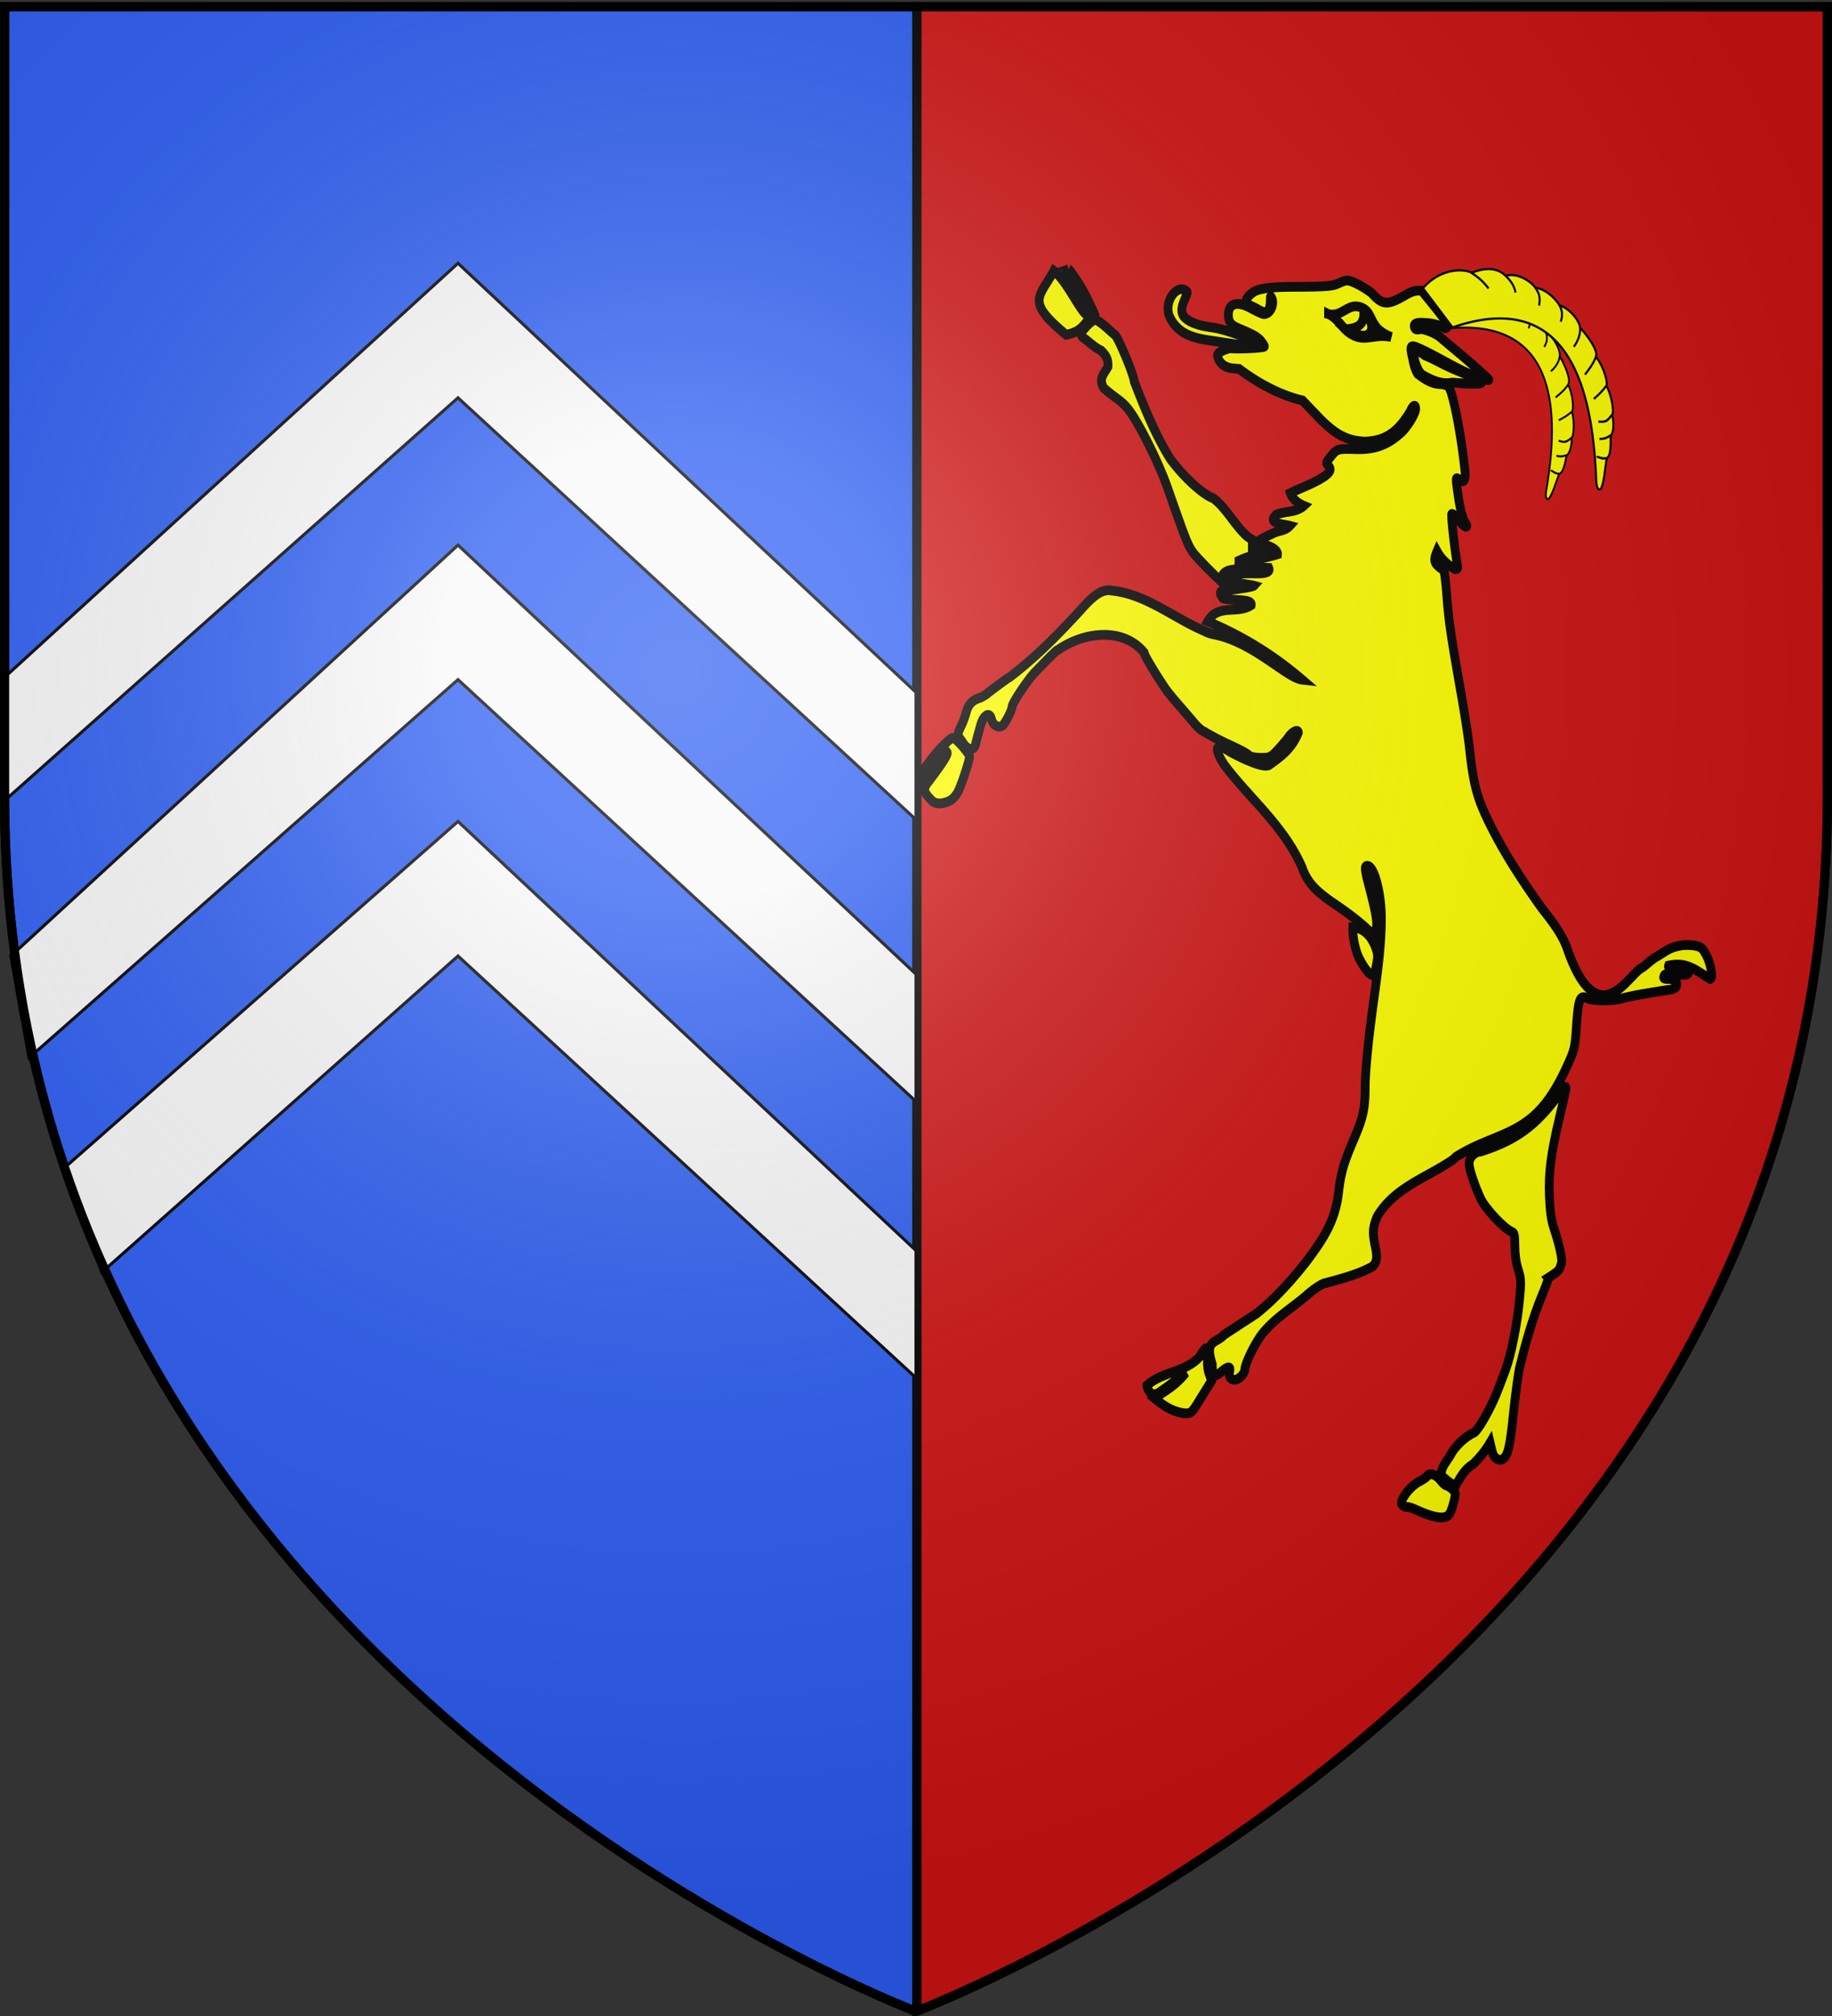 <svg xmlns="http://www.w3.org/2000/svg" xmlns:xlink="http://www.w3.org/1999/xlink" height="660" width="600" version="1.0"><rect width="100%" height="100%" fill="#333333" stroke="none"/><defs><linearGradient id="b"><stop style="stop-color:white;stop-opacity:.314" offset="0"/><stop offset=".19" style="stop-color:white;stop-opacity:.251"/><stop style="stop-color:#6b6b6b;stop-opacity:.125" offset=".6"/><stop style="stop-color:black;stop-opacity:.125" offset="1"/></linearGradient><linearGradient id="a"><stop offset="0" style="stop-color:#fd0000;stop-opacity:1"/><stop style="stop-color:#e77275;stop-opacity:.659" offset=".5"/><stop style="stop-color:black;stop-opacity:.323" offset="1"/></linearGradient><radialGradient xlink:href="#b" id="d" gradientUnits="userSpaceOnUse" gradientTransform="matrix(1.353 0 0 1.349 -77.63 -85.747)" cx="221.445" cy="226.331" fx="221.445" fy="226.331" r="300"/></defs><g style="display:inline"><path style="fill:#d01313;fill-opacity:1;fill-rule:evenodd;stroke:#000;stroke-width:3;stroke-linecap:butt;stroke-linejoin:miter;stroke-opacity:1;stroke-miterlimit:4;stroke-dasharray:none" d="M300.25 2.188v656.218C302.988 657.37 598.5 544.85 598.5 260.72V2.188H300.25z"/><path style="fill:#2b5df2;fill-rule:evenodd;stroke:#000;stroke-width:3;stroke-linecap:butt;stroke-linejoin:miter;stroke-opacity:1;fill-opacity:1" d="M1.5 2.188v258.53C1.5 546.17 300 658.5 300 658.5l.25-.094V2.188H1.5z"/><g transform="matrix(2.873 0 0 3.173 300.403 85.884)" style="fill:#ff0;stroke:#000;stroke-opacity:1"><use xlink:href="#c" height="304.2" width="251" transform="scale(.879) rotate(13 60.654 42.953)" style="fill:#ff0;stroke:#000;stroke-opacity:1"/><path style="fill:#ff0;stroke:#000;stroke-opacity:1" d="M28.8 5.66c.85 1.625 2.489 2.122 4.375 2.375 2.215.298 6.492.916 6.562.782.105-.202-3.951-1.832-6.094-2.094-1.039-.127-2.356-.356-3.125-1.006-1.03-.872.523-2.468.216-2.718-1.118-.915-2.733 1.137-1.934 2.661z"/><g style="fill:#ff0;stroke:#000;stroke-opacity:1"><path d="M20.33 5.91c-.178 0-.666.314-1.062.719-.704.722-.707.757-.375 1.125.69.433 1.323 1.045 2.063 1.344.638.565.829.943.781 1.687-.5.8-1.071 1.223-.469 2.188.23.2.936.712 1.563 1.125.866.57 1.348 1.104 2.062 2.187 1.236 1.874 2.817 4.86 3.625 6.938 2.554 6.559 2.363 6.213 3.75 7.562a49.042 49.042 0 0 0 2.875 2.563c.124-.012.189-.012.375-.032-.037-.014-.088-.015-.125-.03a1.12 1.12 0 0 1-.437-.313c-.139-.164-.21-.53-.094-.75l.031-.063.063-.062c.237-.237.536-.311.937-.375.263-.042.72-.07 1.125-.094-.042-.022-.078-.024-.125-.063a.58.58 0 0 1-.218-.437v-.344l.312-.125c1.06-.425 2.105-.583 3.125-.812-.026-.012-.035-.02-.062-.031-.411-.166-.966-.28-1.282-.25l-.562.062v-.563c0-.153.032-.276.094-.374-.472-.276-.851-.516-.97-.657-1.282-1.156-2.169-2.712-3.562-3.687-1.196-.367-3.445-2.242-4.937-4.094-1.698-2.49-2.93-5.211-4.094-7.969 0-.59-1.901-4.712-2.219-4.812-.72-.524-1.375-1.195-2.187-1.563z" style="fill:#ff0;stroke:#000;stroke-opacity:1"/><path d="M51.784 3.153c-1.04-.704-2.2-1.232-2.718-1.28-.431 0-.847.232-1.25.374-.583.222-1.634.275-4.938.281-4.07.008-4.466.466-4.837.744-.309.231-.738.65-.472.916.282.281.746.384 1.244.654.577.313 1.17.545 1.366-.252.168-.685-.028-1.388.24-.888.32.597-.145 1.625-.885 1.639-.168.003-.835-.28-1.468-.594-1.606-.796-2.594-.526-2.594.688 0 .71.293 1.05 1.156 1.375 1.567.587 2.144.868 2.531 1.28.23.245.407.508.407.595 0 .135-2.787.273-3.782.187-.182-.016-.608.1-.968.25-.554.232-.638.332-.532.688.186.62.817 1.062 1.657 1.125l.75.062c2.103 1.448 4.691 2.716 7.218 3.25l1.625 1.531c2.034 1.965 3.431 2.65 5.532 2.72 2.474-.09 3.802-1.117 5.125-3.095.32-.674.625-.81.625-.28 0 .505-1.017 1.972-1.719 2.5-1.556 1.274-3.015 1.693-5 1.655-2.335-.053-2.203-.096-3.188 1.032-.318.364-.306.412-.03.687.454.455.098.859-1.282 1.531-1 .488-2.049.827-3.063 1.282 0 0 .252.817 1.532 1.304-.864.72-2.077.525-3.125.914-1.109.952.74.963 1.531 1.157-.52.521-1.238.483-1.844.75-.781.338-1.914.751-1.914 1.14.877-.08 2.397.435 2.352 1.047-1.295.38-2.662.501-3.907 1 0 .197.843.313 2.907.406.372.746-1.604.542-2.438.563-1.523.062-2.085.148-2.312.375-.286.546 2.484.754 3.058.897-.178.178-3.12.502-3.496.51-.408.007-.43.34-.031.78.914.312 3.397-.01 3.219.72-1.614.954-3.792-.181-4.945 1.685 3.854 1.454 7.456 3.436 10.757 6.002-1.765-.177-5.488-3.831-9.969-4.657-.405-.057-.918-.215-1.125-.343-3.488-1.32-6.696-3.837-10.593-4.188 0 0-.672-.195-1.563.305-.89.5-2 1.695-2 1.695-2.625 2.582-5.097 4.862-8.062 6.906-.085 0-2.543 1.639-2.719 1.813-.382.208-.427.24-.688.344-.843.208-1.341.68-1.562 1.468a8.706 8.706 0 0 1-.656 1.563c-.251.45-.37.876-.282.937.088.062.331.356.563.688.549.786 1.274.833 1.437.094.062-.28.248-.902.407-1.407.159-.505.272-1.022.625-1.375.352-.352.656-.246.781.25.149.593.751.907 1.219.657.292-.157 1.125-1.618 1.125-1.97 0-.352 1.79-2.78 2.625-3.562 1.753-1.639 2.46-2.28 2.593-2.28 2.82-1.794 7.33-2.447 9.813.25 0 .217 1.132 1.965 2.406 3.687.252.34.994 1.16 1.656 1.843.663.683 1.453 1.523 1.75 1.844.298.322.726.657.938.75a33.412 33.412 0 0 0 3.062 1.438c1.428.611 1.951.872 2.188 1.093.14.13.74.22 1.344.22 1.011 0 1.108-.04 1.875-.782.447-.434 1.026-1.048 1.281-1.375.438-.562 1.094-.83 1.094-.438-.713 1.586-1.823 2.37-3.344 3.344-.853.427-4.438-1.375-4.438-1.375-1.977-1.187-1.66-.041-.656 1.344 2.861 3.47 6.784 6.27 8.875 10.594.616 1.65 1.758 2.495 3.125 3.406 1.5.922 2.96 1.844 4.313 2.969.661.59.783.588.937.187.267-.695.11-1.664-.75-4.625-.52-1.788-.54-2.175-.125-2.094.76.149 1.519 2.822 1.531 5.344.002 3.7-.727 7.276-1.218 10.938-.387 2.783-.624 5.296-.625 6.5-.003 2.301-.25 3.224-1.313 5.468-1.186 2.504-1.496 3.524-1.75 5.657-.427 2.876-1.807 4.692-3.687 6.968-1.728 1.97-3.567 3.82-5.688 5.344-1.222.711-2.435 1.441-3.656 2.156-.897.924-2.241.444-1.344 3.032.005 1.211.228 1.4 1 .812.842-.642 1.13-.638.969 0-.206.822.7 1.081 1.375.406.204-.204.375-.488.375-.656 0-.635 1.296-2.994 2.125-3.844 1.463-1.583 3.374-2.58 5.031-3.906.585-.449 1.141-.84 1.813-1.125 1.906-.47 3.803-.89 5.562-1.75.519-.43.603-.93.344-2.031-.346-1.47-.304-2.034.219-3.156 1.932-2.878 5.244-3.854 8.156-5.563.204-.095.583-.353.844-.594 4.459-2.543 8.194-2.06 11.437-7.218.314-.459.92-1.54 1.344-2.407.726-1.486.766-1.702.937-3.968.205-2.702.396-3.126 1.22-2.75.591.27 2.875.295 3.874.03 1.8-.418 3.518-.617 5.375-.905.341 0 .717-.129.844-.282.343-.412-.08-.843-.844-.843-.495 0-.591-.043-.5-.282.097-.252.287-.291 1.344-.187.872.086 1.313.056 1.406-.094.209-.338-.29-.528-1.344-.531-.783-.002-.96-.056-.875-.281 1.989-.405 2.947.378 4.72 1.375.376 0 .106-1.54-.438-2.47-.435-.74-.604-.857-1.344-.968-1.143-.171-2.33.025-3.281.563-.44.248-.91.524-1.063.593-.153.07-.597.368-.969.657-.371.289-.72.53-.78.53-.06 0-.401.263-.75.595-1.06.989-1.989 2.029-3.438 2.187-1.555 0-2.872-1.444-4.094-4.469-.602-1.766-1.834-3.136-3.031-4.53-2.183-2.77-4.282-5.658-6-8.813-1.414-2.626-1.797-3.978-2.25-7.782-.128-1.07-.53-3.402-.875-5.187-1.327-6.844-1.457-7.7-1.719-10.688-.099-1.125-.245-2.2-.313-2.375-1.075-.644-1.275-.909-.78-1.968.523.866 1.186 1.382 2.062 1.843.302 0 .334-.08.25-.5-.307-1.524-.739-5.074-.625-5.187.072-.073.448.228.812.656.714.84 1.208.886.625.063-.207-.293-.484-1.237-.656-2.282-.371-2.256-.354-2.293 0-2 .541.45.832.088.719-.875-.477-4.067-1.414-8.325-1.907-8.718-.16-.128-.608-.25-1-.25-.95-.052-1.72-.535-2.464-1.04-.388-.474-.567-1.492-.567-1.492-.394-1.51-.322-1.58.781-1.125 2.19.894 4.213 2.13 6.448 2.9.764.208 1.427.435 1.427.32 0-.107-1.932-1.663-3.875-3.126a102.302 102.302 0 0 1-1.593-1.219c-.572-.47-2.018-.98-2.438-.875-.324.082-.486.012-.562-.187-.194-.504.548-.511 1.09-.468 1.007.029 1.447.174 2.285.5.32.178.465-.185.25-.532-.5-.808-2.397-2.79-2.8-3.298-1.145-.05-1.458.3-2.626.843-1.517.715-2.042.442-3.106-.608z" style="fill:#ff0;stroke:#000;stroke-opacity:1"/><path d="M57.89 9.609c.751.258 1.76.768 2.22.973 2.925 1.303 7.342 2.303.967 1.832-.33-.025-1.25.408-3.516-.818-.675-.366-1.816-3.538.328-1.987zM73.878 85.06c.158.025.088.31-.656 3.156-.99 3.786-1.269 5.718-1.156 8.156.071 1.545.207 2.448.5 3.25.648 1.777.993 3.187.875 3.656-.278.616.011.628-1.5 1.5.043.044-.271.855-.719 1.813-1.112 2.432-1.888 4.991-2.585 7.567-.376 1.979-.574 3.836-.821 5.87-.337 2.646-.606 3.362-1.282 3.532-.982-.032-.992-.959-1.218-1.782-.54.841-1.216 1.577-1.969 2.25-.935.468-1.426 1.344-1.969 2.188-.648-.199-1.115-.644-1.625-1.031-.13-.803.618-1.47 1.063-2.157.42-.812 1.698-1.92 2.656-2.28.154-.059.599-.576.969-1.157 1.067-1.677 1.384-2.298 2.625-5.313.65-1.578 1.355-4.862 1.593-7.25.188-1.88.194-2.114-.156-3.125-.246-.71-.375-1.568-.375-2.437 0-1.111-.074-1.347-.344-1.438-.842-.282-3.03-2.392-3.562-3.437-.677-1.328-1.313-3.064-1.313-3.594 0-.637.631-1.231 1.313-1.25 4.742-1.355 6.864-3.236 9.562-6.687.031 0 .072-.004.094 0z" style="fill:#ff0;stroke:#000;stroke-opacity:1"/></g><path style="fill:#ff0;stroke:#000;stroke-opacity:1" d="M52.378 71.028c-.519-1.532-1.52-2.37-2.727-2.414-.054.931.307 2.407.696 3.133.54 1.008 1.64 2.47 1.844 1.458.205-1.023.408-1.525.187-2.177z"/><g style="fill:#ff0;stroke:#000;stroke-opacity:1"><path d="M29.85 115.044c-.695.609-1.53 1.086-2.236 1.545-1.02.652-1.425-.468-1.425-.708 1.839-1.487 4.412-1.314 6.031-3 .37-.583.616-.86.75-.843.135.016.17.314.125.937-.048.676.01 1.292.188 1.719l.281.687-1.156 1.688c-1.122 1.664-1.145 1.696-1.875 1.687-1.36-.119-2.446-.772-3.5-1.562 1.184-.714 2.33-1.287 3.312-2.344-.072-.117-.326.046-.494.194zM17.26.726c.149.074.344.35.657.781 1.18 1.421 2.281 3.813 2.281 3.813l-.937.875c-.685.838-1.284 1.077-2.281 1.281-4.656-3.5-3.075-3.802-1.407-6.594 1.565 1.071 3.28 4.745 3.938 4.563-.918-1.624-3.494-4.332-2.25-4.719zM4.116 49.086c.29 0 1.844 1.607 1.844 1.906 0 .413-.9 2.893-1.312 3.625-.214.38-.605.779-.875.906-.583.275-1.571.522-2.125 0-.936-.881-1.052-1.182-.335-1.976.907-1.098 2.296-2.745 2.085-2.992-.945.967-2.622 3.72-3.157 3.343-.214 0 .453-1.586.844-2 .125-.132.338-.389.469-.562.428-.568 2.302-2.443 2.562-2.25zM58.386 125.043a.929.929 0 0 1 .406.031c.29.075.614.29.844.563.257.305.569.559.687.562.119.003.415.174.657.375.414.346.426.387.218 1.219-.12.484-.35 1.083-.5 1.312-.416.642-1.683.504-3.937-.437-.335-.14-.75-.25-.938-.25-.188 0-.447-.112-.562-.25-.315-.38.869-1.842 1.906-2.344.462-.224.911-.5.969-.594a.389.389 0 0 1 .25-.187z" style="fill:#ff0;stroke:#000;stroke-opacity:1"/></g><path id="c" style="fill:#ff0;stroke:#000;stroke-width:.236;stroke-opacity:1" d="M57.654 2.668C59.701.501 62.484.665 63.186 1.08c.702.415 1.348.883 1.94 1.619-.592-.736-1.238-1.204-1.94-1.619 2.015-.728 3.18-.322 3.886.306.53.47 1.002.995 1.13 1.739-.128-.744-.6-1.269-1.13-1.74 1.268-.341 2.788.485 3.38 1.22.592.737.542 1.217.438 1.859.104-.642.154-1.122-.438-1.858 1.393.189 2.456 1.343 2.754 1.817.297.475.423 1.006.145 1.703.278-.697.152-1.228-.145-1.703 1.222.352 2.286 1.613 2.356 2.305.07.691-.264 1.443-.718 1.984.454-.54.788-1.293.718-1.984.826.838 2.083 2.32 1.806 3.018-.278.697-.789 1.293-1.243 1.834.454-.541.965-1.137 1.243-1.834.944 1.05 1.396 2.773 1.192 2.986-.51.595-.738.812-1.424 1.357.686-.545.914-.762 1.424-1.357.535.79.917 2.66.669 2.96-.654.79-.82.781-1.574.741.754.04.95.07 1.574-.74.25 1.06.126 1.998-.186 2.163-.34.18-.583.357-1.277.369.694-.012.76-.094 1.277-.37.031 1.063.014 2.161-.439 2.348-.335.137-1.377-.226-.958-.102.55.164.444.157.958.102-.147.667-.366 3.273-.822 3.235-.415-.034-.37-1.024-.414-1.766C76.92 14.163 74.835 2.4 61.026 6.714l-3.372-4.046z"/><g style="fill:#ff0;stroke:#000;stroke-opacity:1"><path style="fill:#ff0;stroke:#000;stroke-opacity:1" d="M46.887 5.344c1.372.616 1.538 1.687 3.033 2.264 1.308.504 2.354-.25 4.114.095-2.665-.928-1.915-2.437-3.322-3.011-1.583-.646-2.198.99-3.825.652z"/><path style="fill:#ff0;stroke:#000;stroke-opacity:1" d="M50.924 5.02c1.9 1.995.467 3.46-1.891 1.876 1.503-.15 1.9-.622 1.89-1.875z"/></g></g><path style="fill:#f9f9f9;fill-rule:evenodd;stroke:#000;stroke-width:1px;stroke-linecap:butt;stroke-linejoin:miter;stroke-opacity:1" d="M0 223.095 150 86.19l150 140.477v41.666L150 130.238 1.19 262.381 0 223.095z"/><path style="fill:#f9f9f9;fill-rule:evenodd;stroke:#000;stroke-width:1px;stroke-linecap:butt;stroke-linejoin:miter;stroke-opacity:1;display:inline" d="M3.571 312.976 150 178.452 300 318.93v41.666L150 222.5 9.524 346.31 3.57 312.976z"/><path style="fill:#f9f9f9;fill-rule:evenodd;stroke:#000;stroke-width:1px;stroke-linecap:butt;stroke-linejoin:miter;stroke-opacity:1;display:inline" d="M21.429 382.024 150 268.929l150 140.476v41.666L150 312.976 33.333 416.548 21.43 382.024z"/></g><path d="M300 658.5s298.5-112.32 298.5-397.772V2.176H1.5v258.552C1.5 546.18 300 658.5 300 658.5z" style="opacity:1;fill:url(#d);fill-opacity:1;fill-rule:evenodd;stroke:none;stroke-width:1px;stroke-linecap:butt;stroke-linejoin:miter;stroke-opacity:1"/><path d="M300 658.5S1.5 546.18 1.5 260.728V2.176h597v258.552C598.5 546.18 300 658.5 300 658.5z" style="opacity:1;fill:none;fill-opacity:1;fill-rule:evenodd;stroke:#000;stroke-width:3;stroke-linecap:butt;stroke-linejoin:miter;stroke-miterlimit:4;stroke-dasharray:none;stroke-opacity:1"/></svg>